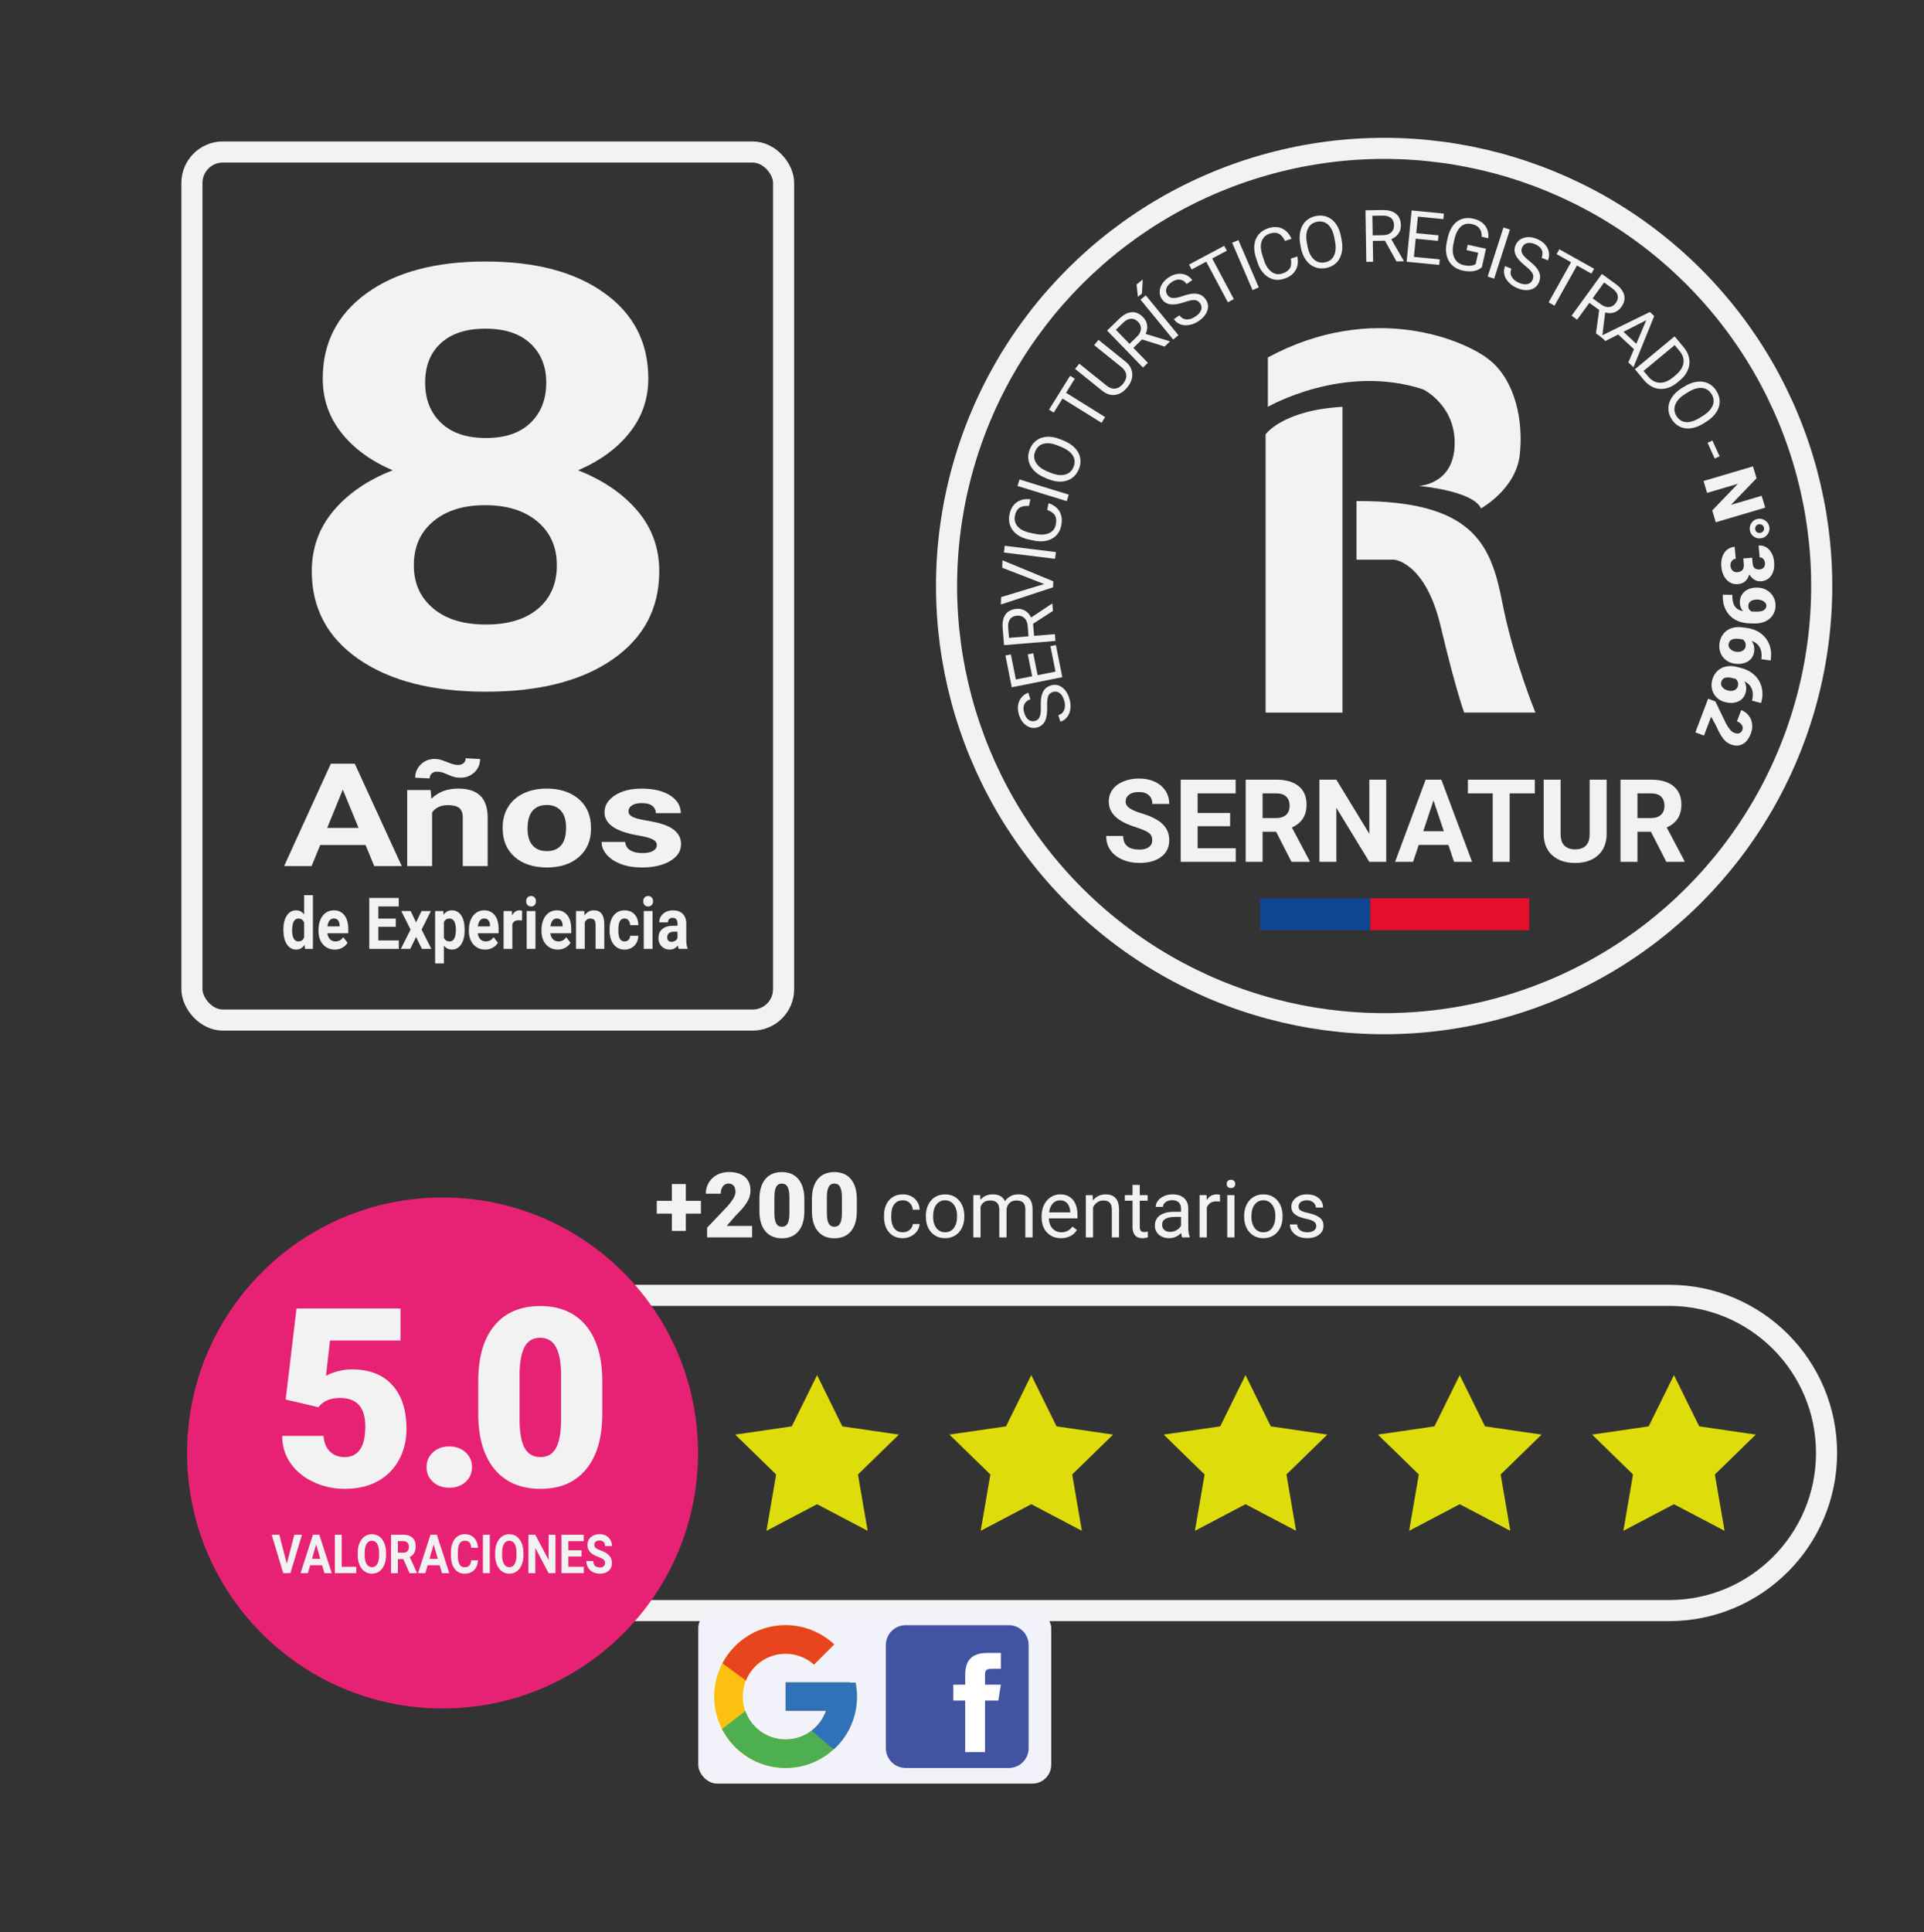 <svg xmlns="http://www.w3.org/2000/svg" id="Capa_1" data-name="Capa 1" viewBox="0 0 3466.66 3480.51"><rect x="0" y="0" width="3466.66" height="3480.51" fill="#333333" stroke="none"/><defs><style>      .cls-1 {        fill: #104592;      }      .cls-2 {        fill: #f2f2f2;      }      .cls-3 {        fill: #e72274;      }      .cls-4 {        fill: #4daf50;      }      .cls-5 {        fill: #fff;      }      .cls-6 {        fill: #f2f3fa;      }      .cls-7 {        fill: #e40f2a;      }      .cls-8 {        fill: #e8451e;      }      .cls-9 {        fill: #2f72b9;      }      .cls-10 {        fill: none;        stroke: #f2f2f2;        stroke-miterlimit: 10;        stroke-width: 38px;      }      .cls-11 {        fill: #dedd0b;      }      .cls-12 {        fill: #fcc010;      }      .cls-13 {        fill: #4153a1;      }    </style></defs><g><g><g><path class="cls-2" d="M2076.14,1513.76c0-5.76-2.03-10.18-6.1-13.26-4.07-3.08-11.39-6.34-21.96-9.76-10.57-3.42-18.94-6.79-25.11-10.11-16.81-9.08-25.21-21.31-25.21-36.7,0-7.99,2.25-15.13,6.76-21.4,4.51-6.27,10.98-11.16,19.41-14.69,8.44-3.52,17.91-5.29,28.41-5.29,10.57,0,19.99,1.92,28.26,5.74,8.27,3.83,14.69,9.23,19.26,16.21,4.57,6.98,6.86,14.91,6.86,23.78h-30.5c0-6.77-2.14-12.05-6.4-15.81-4.27-3.76-10.27-5.64-17.99-5.64-7.46,0-13.25,1.58-17.38,4.73-4.13,3.15-6.2,7.3-6.2,12.45,0,4.81,2.42,8.84,7.27,12.1,4.84,3.25,11.98,6.3,21.4,9.15,17.35,5.22,29.99,11.69,37.92,19.41,7.93,7.73,11.89,17.35,11.89,28.87,0,12.81-4.85,22.86-14.54,30.14-9.69,7.29-22.74,10.93-39.14,10.93-11.39,0-21.75-2.08-31.11-6.25-9.35-4.17-16.48-9.88-21.4-17.13-4.91-7.25-7.37-15.65-7.37-25.21h30.6c0,16.33,9.76,24.5,29.28,24.5,7.25,0,12.91-1.47,16.98-4.42,4.06-2.95,6.1-7.07,6.1-12.35Z"></path><path class="cls-2" d="M2216.42,1488.45h-58.55s0,39.65,0,39.65h68.72s0,24.5,0,24.5h-99.21s0-148,0-148h99.01s0,24.7,0,24.7h-68.51s0,35.27,0,35.27h58.55v23.89Z"></path><path class="cls-2" d="M2299.27,1498.41h-24.3s0,54.18,0,54.18h-30.49s0-148,0-148h54.99c17.48,0,30.97,3.9,40.46,11.69,9.49,7.79,14.23,18.81,14.23,33.04,0,10.1-2.18,18.52-6.56,25.26-4.37,6.74-11,12.11-19.87,16.11l32.02,60.48v1.42s-32.73,0-32.73,0l-27.75-54.18ZM2274.97,1473.71h24.6c7.66,0,13.59-1.95,17.79-5.85,4.2-3.9,6.3-9.27,6.3-16.11,0-6.98-1.98-12.47-5.95-16.47-3.96-4-10.05-6-18.25-6h-24.5s0,44.42,0,44.42Z"></path><path class="cls-2" d="M2497.69,1552.59h-30.5s-59.36-97.38-59.36-97.38v97.38s-30.49,0-30.49,0v-148s30.49,0,30.49,0l59.47,97.58v-97.58s30.39,0,30.39,0v148Z"></path><path class="cls-2" d="M2609.71,1522.1h-53.47s-10.17,30.5-10.17,30.5h-32.42s55.09-148,55.09-148h28.26s55.4,148,55.4,148h-32.43s-10.27-30.5-10.27-30.5ZM2564.47,1497.4h37s-18.6-55.4-18.6-55.4l-18.4,55.4Z"></path><path class="cls-2" d="M2765.43,1429.29h-45.33s0,123.3,0,123.3h-30.5s0-123.3,0-123.3h-44.73v-24.7s120.56,0,120.56,0v24.7Z"></path><path class="cls-2" d="M2894.84,1404.59v97.48c0,16.2-5.07,29.01-15.2,38.43-10.13,9.42-23.97,14.13-41.52,14.13-17.28,0-31-4.57-41.17-13.72-10.17-9.15-15.35-21.72-15.55-37.71v-98.6s30.5,0,30.5,0v97.68c0,9.69,2.32,16.76,6.96,21.19,4.64,4.44,11.06,6.66,19.26,6.66,17.14,0,25.85-9.01,26.13-27.04v-98.5s30.6,0,30.6,0Z"></path><path class="cls-2" d="M2974.63,1498.41h-24.29s0,54.18,0,54.18h-30.5s0-148,0-148h54.99c17.48,0,30.97,3.9,40.46,11.69,9.49,7.79,14.23,18.81,14.23,33.04,0,10.1-2.19,18.52-6.56,25.26-4.37,6.74-11,12.11-19.87,16.11l32.02,60.48v1.42s-32.73,0-32.73,0l-27.75-54.18ZM2950.34,1473.71h24.6c7.66,0,13.59-1.95,17.79-5.85,4.2-3.9,6.3-9.27,6.3-16.11,0-6.98-1.98-12.47-5.95-16.47-3.96-4-10.05-6-18.25-6h-24.5s0,44.42,0,44.42Z"></path></g><g><rect class="cls-1" x="2270.26" y="1618.27" width="198.6" height="57.61"></rect><rect class="cls-7" x="2468.87" y="1618.27" width="286.53" height="57.61"></rect></g><path class="cls-2" d="M2418.87,732.9v550.83s-138.47,0-138.47,0v-501.31s30.32-43.46,138.47-49.52Z"></path><path class="cls-2" d="M2284.45,732.9s136.44-78.83,279.96-31.33c0,0,58.62,28.3,56.6,100.06-2.02,71.76-64.68,73.78-64.68,73.78,0,0,97.03,8.09,112.19,40.43,0,0,62.66-34.36,69.74-96.02,7.07-61.65-8.09-132.4-52.56-169.8-44.47-37.4-212.25-108.14-401.25-6.06v88.94Z"></path><path class="cls-2" d="M2444.14,902.69v105.62s68.04,0,68.04,0c0,0,56.27,4.55,83.56,119.77,27.29,115.22,42.45,155.65,42.45,155.65h128.36s-39.42-95.01-59.63-198.1c-20.21-103.09-50.53-183.95-262.78-182.94Z"></path><circle class="cls-10" cx="2493.95" cy="1055.75" r="788.43" transform="translate(-16.07 2072.71) rotate(-45)"></circle><g><path class="cls-2" d="M1886.73,1273.18c.33,10.92-.86,19.34-3.59,25.24-2.73,5.9-7.17,9.84-13.32,11.81-6.96,2.24-13.62,1.3-19.96-2.81-6.34-4.1-10.94-10.61-13.8-19.52-1.95-6.07-2.51-11.87-1.69-17.38.82-5.51,2.88-10.24,6.17-14.17,3.29-3.94,7.39-6.69,12.29-8.26l3.76,11.72c-5.36,1.72-9.03,4.78-11.01,9.16-1.97,4.39-1.97,9.68.02,15.87,1.85,5.75,4.55,9.83,8.12,12.23,3.57,2.41,7.6,2.88,12.11,1.44,3.61-1.16,6.17-3.67,7.68-7.53,1.51-3.86,2.13-9.79,1.84-17.81-.29-8.01.14-14.49,1.3-19.44,1.16-4.95,3.08-8.96,5.75-12.03,2.68-3.07,6.26-5.33,10.76-6.77,7.17-2.3,13.8-1.35,19.91,2.85,6.1,4.2,10.66,10.98,13.66,20.33,1.95,6.07,2.6,12.12,1.97,18.13-.64,6.01-2.52,11.09-5.66,15.25-3.13,4.15-7.27,7.06-12.41,8.71l-3.76-11.72c5.34-1.72,8.93-5.04,10.76-9.99,1.83-4.94,1.69-10.71-.43-17.31-1.98-6.15-4.74-10.47-8.31-12.94-3.56-2.47-7.51-3.02-11.84-1.63-4.33,1.39-7.2,3.99-8.59,7.78-1.39,3.8-1.96,10.05-1.71,18.77Z"></path><path class="cls-2" d="M1861.67,1176.86l7.88,39.47,32.28-6.44-9.15-45.85,9.82-1.96,11.55,57.86-91.07,18.18-11.43-57.23,9.82-1.96,9.03,45.22,29.34-5.86-7.88-39.47,9.82-1.96Z"></path><path class="cls-2" d="M1861.41,1123.72l1.78,21.74,37.44-3.07,1.01,12.27-92.56,7.59-2.51-30.64c-.86-10.43.86-18.64,5.14-24.65,4.29-6,10.96-9.38,20.03-10.12,5.76-.47,10.91.67,15.45,3.44,4.54,2.76,8.09,6.84,10.67,12.21l37.5-24.96.76-.06,1.07,13.09-35.8,23.16ZM1853.21,1146.28l-1.54-18.75c-.5-6.06-2.46-10.75-5.9-14.08-3.44-3.32-7.79-4.77-13.05-4.34-5.73.47-9.99,2.54-12.76,6.2-2.78,3.66-3.92,8.72-3.44,15.16l1.53,18.69,35.16-2.88Z"></path><path class="cls-2" d="M1881.34,1052.12l-75.58-29.32.49-13.39,91.55,37.82-.4,10.84-94.07,30.96.49-13.32,77.52-23.58Z"></path><path class="cls-2" d="M1902.48,994.57l-1.5,12.16-92.18-11.34,1.5-12.15,92.18,11.34Z"></path><path class="cls-2" d="M1889.33,906.47c9.37,3.17,16.02,8.31,19.97,15.39,3.94,7.08,4.86,15.57,2.75,25.47-2.29,10.73-7.98,18.51-17.05,23.33-9.07,4.82-20.06,5.86-32.95,3.1l-8.73-1.87c-8.44-1.8-15.54-4.9-21.3-9.28-5.76-4.38-9.76-9.71-12.01-15.97-2.25-6.26-2.6-13.03-1.04-20.31,2.06-9.65,6.41-16.81,13.04-21.48,6.63-4.67,14.81-6.47,24.53-5.39l-2.57,12.04c-7.48-.51-13.22.62-17.21,3.4-4,2.78-6.66,7.29-7.99,13.52-1.64,7.65-.09,14.25,4.65,19.81,4.73,5.56,12.32,9.45,22.77,11.68l8.8,1.88c9.87,2.11,18.15,1.73,24.86-1.15,6.71-2.87,10.85-8.01,12.43-15.41,1.42-6.65,1-12.08-1.25-16.28s-7-7.68-14.24-10.44l2.57-12.04Z"></path><path class="cls-2" d="M1925.7,891.13l-3.61,11.7-88.75-27.36,3.61-11.7,88.75,27.36Z"></path><path class="cls-2" d="M1916.69,793.9c8.41,3.47,15.17,7.92,20.27,13.33,5.1,5.42,8.23,11.4,9.4,17.95,1.16,6.55.31,13.29-2.54,20.2-2.79,6.76-6.92,12.07-12.4,15.93-5.48,3.86-11.89,5.96-19.23,6.31-7.34.35-15.08-1.1-23.21-4.37l-6.19-2.55c-8.26-3.41-14.95-7.85-20.1-13.33-5.14-5.48-8.32-11.54-9.51-18.17-1.19-6.64-.4-13.33,2.39-20.09,2.84-6.88,7-12.26,12.49-16.13,5.49-3.88,11.97-5.93,19.45-6.16,7.48-.23,15.4,1.39,23.77,4.84l5.42,2.24ZM1906.5,802.88c-10.18-4.2-18.84-5.38-25.97-3.54-7.13,1.84-12.21,6.44-15.25,13.79-2.95,7.16-2.55,13.91,1.2,20.26,3.75,6.35,10.43,11.58,20.06,15.69l6.31,2.6c9.87,4.07,18.48,5.2,25.83,3.38,7.35-1.82,12.53-6.37,15.53-13.64,3.02-7.31,2.69-14.07-.98-20.28-3.67-6.21-10.46-11.42-20.35-15.64l-6.37-2.63Z"></path><path class="cls-2" d="M1936.61,682.25l-15.77,25.35,70.35,43.77-6.44,10.34-70.35-43.77-15.74,25.29-8.5-5.29,37.94-60.98,8.5,5.29Z"></path><path class="cls-2" d="M1979.22,612.22l49.19,39.59c6.8,5.52,10.65,12.16,11.57,19.91.91,7.75-1.3,15.48-6.63,23.2l-1.94,2.62c-6.37,7.92-13.59,12.51-21.65,13.77-8.06,1.27-15.86-1.08-23.4-7.04l-49.29-39.67,7.6-9.44,49,39.43c5.23,4.21,10.46,6.04,15.68,5.49,5.22-.55,9.97-3.49,14.27-8.82,4.34-5.4,6.23-10.69,5.65-15.88-.58-5.18-3.48-9.88-8.72-14.1l-49.05-39.47,7.72-9.59Z"></path><path class="cls-2" d="M2057.78,611.48l-15.66,15.19,26.16,26.96-8.84,8.57-64.67-66.65,22.07-21.41c7.51-7.28,14.94-11.18,22.3-11.69,7.36-.5,14.21,2.51,20.55,9.04,4.03,4.15,6.41,8.86,7.16,14.11.75,5.26-.14,10.59-2.65,16l43.11,13.1.53.55-9.43,9.15-40.63-12.93ZM2035.15,619.48l13.51-13.1c4.36-4.23,6.74-8.73,7.12-13.5.38-4.76-1.26-9.04-4.94-12.83-4.01-4.13-8.3-6.1-12.9-5.92-4.59.18-9.22,2.51-13.89,6.98l-13.46,13.06,24.56,25.32Z"></path><path class="cls-2" d="M2047.89,512.5l11.05-9.06-1.33,25.34-7.37,6-2.35-22.28ZM2123.31,603.92l-9.47,7.76-58.87-71.83,9.47-7.76,58.87,71.83Z"></path><path class="cls-2" d="M2133.99,544.36c-10.36,3.49-18.75,4.79-25.19,3.89s-11.5-4.01-15.17-9.32c-4.16-6.01-5.2-12.65-3.11-19.91,2.09-7.26,6.98-13.55,14.67-18.87,5.25-3.63,10.62-5.85,16.14-6.66,5.51-.81,10.63-.22,15.35,1.79,4.72,2.01,8.55,5.13,11.47,9.36l-10.12,7c-3.21-4.63-7.19-7.26-11.96-7.88-4.77-.62-9.83.92-15.18,4.62-4.97,3.43-8.08,7.21-9.35,11.32-1.27,4.11-.56,8.11,2.13,12,2.16,3.12,5.3,4.84,9.43,5.17,4.13.33,9.99-.81,17.57-3.41,7.58-2.6,13.91-4.07,18.98-4.4,5.07-.33,9.47.34,13.18,2.01s6.91,4.45,9.6,8.33c4.28,6.19,5.3,12.82,3.05,19.88-2.25,7.06-7.42,13.39-15.49,18.97-5.25,3.63-10.84,6.01-16.78,7.14-5.94,1.14-11.35.8-16.23-.99-4.88-1.79-8.86-4.91-11.93-9.35l10.12-7c3.19,4.62,7.42,7.08,12.68,7.4s10.74-1.49,16.44-5.44c5.32-3.68,8.64-7.58,9.97-11.71,1.33-4.13.71-8.06-1.88-11.8-2.59-3.74-5.9-5.73-9.94-5.96-4.04-.23-10.19,1.04-18.46,3.81Z"></path><path class="cls-2" d="M2210.51,451.67l-26.35,14.03,38.94,73.13-10.75,5.73-38.94-73.14-26.29,14-4.71-8.84,63.39-33.76,4.71,8.84Z"></path><path class="cls-2" d="M2268.08,517.78l-11.25,4.84-36.74-85.29,11.25-4.84,36.74,85.29Z"></path><path class="cls-2" d="M2337.53,461.97c1.98,9.69.91,18.02-3.21,25-4.13,6.98-11,12.05-20.61,15.22-10.42,3.43-20,2.45-28.74-2.95-8.74-5.4-15.18-14.36-19.3-26.88l-2.79-8.48c-2.7-8.2-3.61-15.89-2.73-23.07.88-7.18,3.45-13.33,7.73-18.43,4.27-5.1,9.94-8.82,17.01-11.15,9.37-3.09,17.74-2.95,25.12.42,7.38,3.37,13.05,9.52,17.03,18.47l-11.69,3.85c-3.33-6.71-7.2-11.1-11.62-13.15-4.41-2.05-9.65-2.07-15.71-.08-7.43,2.45-12.35,7.12-14.76,14.01-2.41,6.89-1.94,15.4,1.4,25.55l2.82,8.55c3.16,9.58,7.67,16.54,13.53,20.88,5.86,4.34,12.39,5.33,19.58,2.96,6.46-2.13,10.94-5.23,13.43-9.29,2.49-4.06,3.1-9.92,1.84-17.56l11.69-3.85Z"></path><path class="cls-2" d="M2417.32,432.05c1.68,8.94,1.65,17.03-.1,24.26-1.75,7.23-5.06,13.12-9.91,17.67-4.85,4.55-10.96,7.52-18.32,8.9-7.19,1.35-13.89.79-20.12-1.7-6.22-2.48-11.49-6.71-15.79-12.67-4.3-5.96-7.31-13.24-9.01-21.83l-1.24-6.58c-1.65-8.78-1.59-16.81.2-24.12,1.78-7.3,5.13-13.27,10.03-17.89,4.91-4.62,10.95-7.61,18.14-8.97,7.31-1.38,14.09-.83,20.34,1.65,6.24,2.48,11.5,6.79,15.77,12.93,4.27,6.14,7.25,13.66,8.92,22.56l1.09,5.77ZM2404.24,428.42c-2.04-10.82-5.78-18.72-11.21-23.69-5.44-4.97-12.06-6.72-19.88-5.25-7.61,1.43-13.05,5.46-16.32,12.06-3.28,6.61-4.01,15.07-2.2,25.37l1.26,6.71c1.98,10.49,5.73,18.32,11.27,23.48,5.54,5.17,12.17,7.02,19.9,5.57,7.77-1.46,13.26-5.43,16.45-11.89,3.2-6.46,3.86-15,1.99-25.59l-1.28-6.77Z"></path><path class="cls-2" d="M2495.31,433.63l-21.81.35.61,37.57-12.31.2-1.5-92.86,30.74-.5c10.46-.17,18.55,2.08,24.26,6.75,5.71,4.67,8.64,11.56,8.79,20.65.09,5.78-1.39,10.85-4.44,15.19-3.06,4.35-7.35,7.63-12.88,9.84l22.45,39.06v.77s-13.12.21-13.12.21l-20.76-37.24ZM2473.34,423.97l18.81-.31c6.08-.1,10.89-1.75,14.43-4.96,3.54-3.21,5.27-7.46,5.18-12.74-.09-5.75-1.87-10.13-5.35-13.14-3.47-3.01-8.44-4.49-14.9-4.42l-18.75.3.57,35.27Z"></path><path class="cls-2" d="M2590.87,433.91l-40.06-3.92-3.2,32.76,46.53,4.55-.97,9.97-58.72-5.74,9.04-92.43,58.09,5.68-.97,9.97-45.9-4.49-2.91,29.77,40.06,3.92-.97,9.97Z"></path><path class="cls-2" d="M2670.02,481.4c-4.05,3.71-9.07,6.05-15.06,7-5.98.95-12.63.61-19.93-1.02-7.39-1.65-13.56-4.84-18.51-9.59-4.95-4.74-8.28-10.66-9.99-17.75-1.71-7.09-1.66-14.86.14-23.3l1.77-7.91c3.05-13.65,8.6-23.53,16.65-29.62,8.05-6.09,17.84-7.85,29.38-5.27,9.46,2.11,16.54,6.23,21.23,12.35,4.69,6.12,6.69,13.77,5.99,22.94l-11.95-2.67c.45-12.54-5.35-20.15-17.38-22.84-8.01-1.79-14.71-.33-20.09,4.38-5.39,4.71-9.29,12.39-11.72,23.06l-1.66,7.42c-2.27,10.18-1.75,18.78,1.55,25.82,3.31,7.04,8.93,11.44,16.85,13.21,4.48,1,8.52,1.38,12.1,1.14s6.74-1.3,9.46-3.17l4.53-20.31-20.98-4.68,2.18-9.77,32.87,7.34-7.42,33.24Z"></path><path class="cls-2" d="M2692.17,501.98l-11.66-3.75,28.44-88.41,11.66,3.75-28.44,88.41Z"></path><path class="cls-2" d="M2747.98,478.69c-8.54-6.82-14.18-13.17-16.91-19.07-2.73-5.9-2.86-11.83-.37-17.8,2.8-6.75,7.82-11.22,15.06-13.39,7.23-2.18,15.17-1.47,23.81,2.12,5.89,2.45,10.67,5.77,14.34,9.96,3.67,4.19,5.94,8.82,6.81,13.88.87,5.06.32,9.96-1.66,14.71l-11.37-4.72c2.16-5.2,2.21-9.98.15-14.32-2.06-4.34-6.1-7.77-12.11-10.26-5.58-2.32-10.44-2.89-14.58-1.73s-7.12,3.93-8.94,8.29c-1.45,3.5-1.2,7.08.76,10.73,1.96,3.65,6.09,7.96,12.38,12.93,6.29,4.97,10.95,9.49,13.97,13.58,3.02,4.09,4.84,8.14,5.44,12.17.61,4.03,0,8.22-1.81,12.58-2.88,6.95-7.91,11.39-15.07,13.32-7.16,1.93-15.27,1.01-24.34-2.75-5.89-2.45-10.92-5.86-15.09-10.24-4.17-4.38-6.82-9.11-7.96-14.18-1.14-5.08-.67-10.11,1.4-15.1l11.37,4.72c-2.15,5.18-1.94,10.07.64,14.67,2.58,4.59,7.07,8.22,13.47,10.88,5.97,2.48,11.05,3.16,15.24,2.05,4.19-1.11,7.16-3.77,8.91-7.97,1.75-4.2,1.62-8.06-.37-11.58-1.99-3.52-6.39-8.01-13.2-13.46Z"></path><path class="cls-2" d="M2867.41,492.92l-26.05-14.57-40.45,72.32-10.63-5.95,40.44-72.32-26-14.54,4.89-8.74,62.69,35.06-4.89,8.74Z"></path><path class="cls-2" d="M2881.37,558.35l-17.65-12.81-22.07,30.41-9.97-7.23,54.55-75.16,24.88,18.06c8.47,6.14,13.58,12.8,15.34,19.96s-.03,14.43-5.38,21.79c-3.4,4.68-7.62,7.84-12.67,9.48-5.05,1.64-10.46,1.68-16.21.13l-5.5,44.72-.45.62-10.63-7.72,5.76-42.24ZM2869.6,537.43l15.23,11.05c4.92,3.57,9.76,5.14,14.52,4.7,4.76-.44,8.69-2.8,11.79-7.08,3.38-4.65,4.58-9.23,3.62-13.72-.97-4.49-4.06-8.66-9.26-12.49l-15.18-11.02-20.72,28.55Z"></path><path class="cls-2" d="M2944.08,629.14l-28.44-26.55-22.97,11.8-9.23-8.62,89.3-43.68,7.83,7.31-37.41,92.13-9.19-8.58,10.11-23.81ZM2925.18,597.79l23.08,21.55,18.08-42.54-41.16,21Z"></path><path class="cls-2" d="M2945.84,665.18l71.49-59.29,16.74,20.18c5.16,6.22,8.34,12.86,9.56,19.92,1.21,7.06.36,13.99-2.55,20.8-2.92,6.81-7.65,12.96-14.2,18.45l-4.57,3.79c-6.74,5.59-13.73,9.19-20.96,10.8-7.23,1.6-14.21,1.12-20.93-1.45-6.72-2.58-12.77-7.04-18.16-13.41l-16.41-19.79ZM3017.43,621.72l-56.07,46.5,8.23,9.92c6.02,7.27,12.97,11.05,20.85,11.34,7.87.29,15.99-3.03,24.34-9.95l4.18-3.46c8.12-6.74,12.86-13.88,14.2-21.43,1.34-7.55-.86-14.85-6.6-21.91l-9.12-11Z"></path><path class="cls-2" d="M3069.56,762.73c-7.7,4.84-15.24,7.77-22.61,8.79-7.37,1.02-14.06.1-20.08-2.75-6.01-2.85-11.01-7.45-14.99-13.78-3.89-6.19-5.82-12.64-5.79-19.34.03-6.7,2.04-13.14,6.01-19.33,3.97-6.19,9.64-11.65,17.01-16.38l5.67-3.56c7.56-4.75,15.06-7.63,22.51-8.65,7.45-1.01,14.22-.09,20.32,2.79,6.1,2.87,11.1,7.4,14.99,13.6,3.96,6.3,5.93,12.81,5.91,19.53-.02,6.72-2.11,13.19-6.26,19.41-4.15,6.22-10.06,11.75-17.73,16.57l-4.97,3.12ZM3068.16,749.22c9.32-5.86,15.31-12.23,17.94-19.11,2.63-6.88,1.84-13.68-2.4-20.42-4.12-6.55-9.85-10.14-17.2-10.77-7.35-.63-15.49,1.79-24.42,7.24l-5.78,3.63c-9.04,5.68-14.95,12.04-17.72,19.09-2.78,7.05-2.08,13.9,2.11,20.56,4.21,6.7,9.91,10.35,17.09,10.96,7.18.61,15.37-1.9,24.55-7.52l5.83-3.66Z"></path><path class="cls-2" d="M3089.55,826l-12.85-28.35,8.77-3.97,12.85,28.35-8.77,3.98Z"></path><path class="cls-2" d="M3091.46,940.88l-6.31-21.35,46.09-47.94-55.42,16.38-6.34-21.47,89.06-26.32,6.34,21.47-46.11,47.88,55.42-16.38,6.33,21.41-89.06,26.32Z"></path><path class="cls-2" d="M3167.1,934.78c4.89-.89,9.37.09,13.44,2.96,4.07,2.87,6.54,6.69,7.41,11.45.85,4.69-.12,9.05-2.93,13.08-2.81,4.04-6.66,6.5-11.56,7.39-4.85.89-9.27-.05-13.25-2.8-3.98-2.75-6.41-6.51-7.28-11.28-.88-4.85.04-9.31,2.78-13.38,2.74-4.06,6.53-6.54,11.39-7.43ZM3162.54,953.83c.41,2.22,1.49,3.9,3.26,5.05,1.77,1.15,3.73,1.52,5.91,1.13,2.17-.4,3.93-1.45,5.26-3.16s1.79-3.68,1.39-5.89c-.4-2.22-1.53-3.95-3.38-5.19s-3.88-1.66-6.09-1.25c-2.22.4-3.93,1.53-5.13,3.36-1.2,1.84-1.6,3.83-1.21,5.96Z"></path><path class="cls-2" d="M3156.99,1004.74l.88,10.1c.7,8.01,4.96,11.67,12.8,10.98,3.05-.27,5.46-1.44,7.22-3.51,1.76-2.07,2.49-4.85,2.19-8.32-.25-2.84-1.29-5.23-3.12-7.19-1.84-1.95-3.98-2.82-6.44-2.61l-1.87-21.41c4.87-.42,9.33.55,13.38,2.93,4.05,2.38,7.35,5.88,9.91,10.5,2.56,4.62,4.09,9.81,4.59,15.58.9,10.29-.75,18.59-4.94,24.89-4.19,6.3-10.39,9.81-18.61,10.52-3.98.35-7.85-.54-11.6-2.67-3.75-2.13-6.93-5.43-9.54-9.89-1.35,5.07-3.71,9.16-7.09,12.27-3.38,3.11-7.74,4.9-13.08,5.37-8.26.72-15.15-1.88-20.65-7.8-5.51-5.92-8.72-14.05-9.62-24.39-.53-6.06.14-11.78,1.99-17.17,1.86-5.39,4.71-9.6,8.57-12.63,3.85-3.02,8.39-4.77,13.6-5.22l1.88,21.54c-2.84.25-5.2,1.61-7.07,4.08s-2.67,5.38-2.38,8.72c.33,3.77,1.64,6.69,3.93,8.75,2.29,2.06,5.07,2.95,8.33,2.67,4.66-.41,7.86-1.86,9.61-4.36,1.75-2.5,2.44-5.8,2.08-9.91l-.91-10.42,15.95-1.39Z"></path><path class="cls-2" d="M3140.64,1100.92c-4.06-4.73-6.01-9.97-5.88-15.71.2-8.42,3.21-15.02,9.02-19.82,5.81-4.8,13.48-7.08,23.01-6.85,5.95.14,11.44,1.66,16.48,4.54,5.04,2.88,8.98,6.86,11.84,11.93,2.86,5.07,4.21,10.62,4.07,16.66-.14,6.12-1.82,11.62-5.02,16.5-3.2,4.88-7.65,8.63-13.35,11.26-5.7,2.63-12.23,3.9-19.58,3.81l-8.23-.2c-10.25-.24-19.08-2.46-26.51-6.66-7.43-4.2-13.07-10.07-16.94-17.6-3.86-7.54-5.67-16.26-5.44-26.16l.03-1.34,17.22.41-.03,4.08c.37,14.81,6.8,23.19,19.31,25.15ZM3150.12,1091.39c-.11,4.68,1.83,8.08,5.82,10.22l8.93.21c5.95.14,10.38-.75,13.27-2.68,2.89-1.93,4.38-4.6,4.46-8,.07-3.02-1.48-5.59-4.67-7.71-3.18-2.12-7.07-3.23-11.66-3.34-4.84-.12-8.73.83-11.65,2.85-2.92,2.01-4.42,4.83-4.51,8.44Z"></path><path class="cls-2" d="M3190.28,1189.82l-16.75-2.28.13-.95c1.08-7.96.07-14.76-3.04-20.4-3.12-5.64-7.98-9.51-14.61-11.61,4.06,5.45,5.6,11.84,4.6,19.17-1.08,7.96-4.86,13.91-11.31,17.84-6.46,3.93-14.4,5.25-23.84,3.96-5.86-.8-11.04-2.91-15.55-6.34-4.51-3.43-7.81-7.8-9.9-13.13-2.08-5.33-2.72-11-1.9-17.03.89-6.53,3.17-12.16,6.84-16.9,3.67-4.74,8.46-8.16,14.37-10.27,5.91-2.11,12.47-2.72,19.69-1.82l8.53,1.16c9.48,1.29,17.72,4.49,24.73,9.58,7.01,5.1,12.15,11.71,15.42,19.84,3.27,8.13,4.28,16.78,3.03,25.97l-.44,3.22ZM3145.3,1164.12c.39-2.82.05-5.27-.99-7.35-1.05-2.07-2.46-3.71-4.23-4.89l-6.38-.87c-11.63-1.58-17.99,1.65-19.09,9.7-.44,3.24.64,6.15,3.25,8.72,2.61,2.57,6.11,4.15,10.49,4.74,4.51.61,8.34,0,11.48-1.81,3.15-1.83,4.97-4.57,5.47-8.24Z"></path><path class="cls-2" d="M3173.11,1266.48l-16.38-4.16.23-.93c1.98-7.79,1.73-14.66-.72-20.62-2.46-5.95-6.86-10.35-13.21-13.19,3.42,5.87,4.23,12.39,2.41,19.56-1.97,7.79-6.39,13.27-13.25,16.45-6.86,3.17-14.91,3.59-24.14,1.25-5.73-1.45-10.64-4.14-14.74-8.05-4.1-3.91-6.88-8.63-8.35-14.16-1.47-5.53-1.46-11.24.03-17.13,1.62-6.39,4.52-11.73,8.7-16.02,4.18-4.29,9.32-7.15,15.44-8.59,6.11-1.43,12.7-1.3,19.77.41l8.35,2.12c9.27,2.35,17.11,6.46,23.5,12.31,6.39,5.85,10.75,13,13.08,21.45,2.33,8.44,2.36,17.16.08,26.14l-.8,3.15ZM3131.32,1235.87c.7-2.76.65-5.23-.16-7.41-.81-2.18-2.02-3.96-3.65-5.33l-6.25-1.58c-11.38-2.89-18.06-.39-20.06,7.48-.81,3.17-.06,6.18,2.25,9.03,2.31,2.84,5.6,4.81,9.89,5.9,4.41,1.12,8.28.95,11.61-.51,3.33-1.46,5.45-3.98,6.36-7.57Z"></path><path class="cls-2" d="M3054.73,1319.37l22.93-60.61,13.13,4.96,18.79,39.03c5.23,9.84,10.16,15.64,14.77,17.38,3.74,1.41,6.89,1.67,9.45.78,2.57-.89,4.44-2.89,5.61-5.99,1.16-3.06.79-6.04-1.09-8.94-1.88-2.89-4.78-5.08-8.67-6.55l7.63-20.17c5.33,2.02,9.75,5.21,13.25,9.58,3.51,4.37,5.64,9.41,6.39,15.1.75,5.7.03,11.47-2.19,17.31-3.55,9.39-8.45,15.79-14.71,19.23-6.25,3.43-13.44,3.61-21.55.54-3.42-1.29-6.51-3.19-9.27-5.69-2.76-2.5-5.41-5.77-7.96-9.8-2.54-4.03-5.67-10.16-9.38-18.38l-8.7-16.11-12.93,34.19-15.51-5.87Z"></path></g></g><g><path class="cls-2" d="M1168.11,681.98c0,36.62-11.25,69.09-33.72,97.41-22.48,28.33-53.45,50.95-92.89,67.88,44.95,17.62,80.58,41.88,106.89,72.78,26.3,30.91,39.45,67.25,39.45,109.03,0,67-28,119.92-83.98,158.77-56,38.84-132.14,58.27-228.42,58.27s-172.64-19.5-229.05-58.53c-56.41-39.02-84.61-91.84-84.61-158.5,0-41.78,13.14-78.2,39.44-109.28s61.72-55.25,106.27-72.53c-39.45-16.92-70.31-39.55-92.58-67.88-22.27-28.31-33.39-60.78-33.39-97.41,0-64.25,26.3-115.45,78.89-153.62,52.59-38.16,124.06-57.25,214.41-57.25s161.27,18.92,214.08,56.73c52.81,37.83,79.22,89.2,79.22,154.14ZM1003.33,1018.12c0-32.72-11.67-58.91-35-78.55s-54.72-29.47-94.16-29.47-70.2,9.73-93.53,29.2-34.98,45.75-34.98,78.81,11.45,57.89,34.36,77.53,54.72,29.45,95.44,29.45,71.14-9.47,93.83-28.42c22.69-18.94,34.05-45.12,34.05-78.56ZM984.25,689.31c0-29.3-9.55-52.83-28.64-70.58s-46.02-26.62-80.8-26.62-61.08,8.62-80.17,25.86-28.62,41.02-28.62,71.34,9.53,54.12,28.62,72.39c19.09,18.28,46.03,27.41,80.81,27.41s61.61-9.12,80.48-27.41c18.88-18.27,28.31-42.39,28.31-72.39Z"></path><g><path class="cls-2" d="M658.65,1522.26h-81.67l-15.53,37.99h-49.53l84.16-184.39h43.16l84.62,184.39h-49.53l-15.68-37.99ZM589.56,1491.49h56.52l-28.41-69.02-28.1,69.02Z"></path><path class="cls-2" d="M775.88,1423.23l1.4,15.83c12.01-12.24,28.1-18.36,48.29-18.36,17.8,0,31.05,4.26,39.75,12.79,8.69,8.53,13.14,21.28,13.35,38.25v88.52h-44.87v-87.63c0-7.77-2.07-13.4-6.21-16.91-4.14-3.5-11.02-5.26-20.65-5.26-12.63,0-22.1,4.39-28.41,13.17v96.63h-44.87v-137.02h42.23ZM865,1367.38c0,9.54-3.42,17.54-10.25,24-6.83,6.46-15.17,9.69-25,9.69-3.94,0-7.43-.36-10.48-1.08-3.05-.72-7.27-2.26-12.65-4.62-5.38-2.36-9.27-3.82-11.65-4.37-2.38-.55-4.97-.82-7.76-.82-3.62,0-6.7,1.06-9.24,3.17-2.54,2.11-3.8,5.11-3.8,8.99l-26.08-1.27c0-9.37,3.39-17.35,10.17-23.93,6.78-6.59,15.09-9.88,24.92-9.88,3.11,0,6.03.32,8.77.95,2.74.63,7.22,2.17,13.43,4.62,6.21,2.45,10.5,3.93,12.89,4.43,2.38.51,4.86.76,7.45.76,3.62,0,6.75-1.03,9.39-3.1,2.64-2.07,3.96-5.04,3.96-8.93l25.93,1.39Z"></path><path class="cls-2" d="M905.68,1490.47c0-13.59,3.21-25.71,9.63-36.35,6.42-10.64,15.66-18.87,27.72-24.7,12.06-5.83,26.06-8.74,42-8.74,22.67,0,41.17,5.66,55.51,16.97,14.34,11.31,22.33,26.68,23.99,46.1l.31,9.37c0,21.02-7.2,37.89-21.58,50.59-14.39,12.71-33.69,19.06-57.92,19.06s-43.55-6.33-57.99-19-21.66-29.89-21.66-51.67v-1.65ZM950.56,1493.07c0,13.02,3,22.98,9.01,29.87,6,6.89,14.6,10.34,25.77,10.34s19.35-3.4,25.46-10.21c6.11-6.81,9.16-17.69,9.16-32.66,0-12.77-3.05-22.66-9.16-29.68-6.11-7.02-14.7-10.53-25.77-10.53s-19.46,3.49-25.46,10.46c-6,6.98-9.01,17.78-9.01,32.41Z"></path><path class="cls-2" d="M1183.46,1522.39c0-4.47-2.72-8-8.15-10.57-5.43-2.57-14.16-4.88-26.16-6.9-39.96-6.84-59.93-20.68-59.93-41.54,0-12.16,6.18-22.31,18.55-30.46,12.37-8.15,28.54-12.22,48.52-12.22,21.32,0,38.38,4.1,51.16,12.28,12.78,8.19,19.18,18.83,19.18,31.91h-44.87c0-5.23-2.07-9.56-6.21-12.98-4.14-3.42-10.61-5.13-19.41-5.13-7.56,0-13.41,1.39-17.54,4.18-4.14,2.79-6.21,6.33-6.21,10.64,0,4.05,2.35,7.33,7.06,9.81,4.71,2.49,12.65,4.64,23.83,6.46,11.18,1.82,20.6,3.86,28.26,6.14,23.7,7.09,35.56,19.38,35.56,36.85,0,12.5-6.57,22.6-19.72,30.33-13.15,7.72-30.12,11.59-50.93,11.59-14.08,0-26.58-2.05-37.5-6.14-10.92-4.09-19.49-9.71-25.7-16.84-6.21-7.13-9.32-14.84-9.32-23.11h42.54c.41,6.5,3.36,11.48,8.85,14.94,5.49,3.46,12.83,5.19,22.05,5.19,8.59,0,15.09-1.33,19.49-3.99,4.4-2.66,6.6-6.14,6.6-10.45Z"></path></g><g><path class="cls-2" d="M510.58,1674.83c0-10.63,2.06-19.09,6.19-25.39,4.13-6.3,9.78-9.45,16.95-9.45,5.75,0,10.5,2.48,14.25,7.44v-34.78h15.83v96.79h-14.25l-.76-7.25c-3.93,5.67-8.99,8.51-15.17,8.51-6.95,0-12.53-3.16-16.73-9.48s-6.3-15.11-6.3-26.37ZM526.35,1676.19c0,6.4.96,11.3,2.89,14.7,1.93,3.41,4.73,5.11,8.41,5.11,4.88,0,8.31-2.38,10.32-7.13v-26.95c-1.96-4.75-5.37-7.13-10.21-7.13-7.6,0-11.41,7.13-11.41,21.39Z"></path><path class="cls-2" d="M603.2,1710.68c-8.66,0-15.71-3.07-21.15-9.2-5.44-6.13-8.16-14.3-8.16-24.51v-1.76c0-6.85,1.15-12.97,3.44-18.37,2.29-5.4,5.54-9.56,9.74-12.48,4.2-2.92,9-4.38,14.38-4.38,8.08,0,14.44,2.94,19.08,8.82,4.64,5.88,6.96,14.22,6.96,25.02v7.44h-37.61c.51,4.45,2.05,8.02,4.61,10.71,2.56,2.69,5.81,4.03,9.74,4.03,6.08,0,10.82-2.54,14.25-7.62l7.75,10.02c-2.37,3.87-5.57,6.88-9.61,9.04s-8.51,3.25-13.43,3.25ZM601.4,1654.67c-3.13,0-5.67,1.22-7.61,3.67-1.95,2.45-3.19,5.95-3.74,10.51h21.94v-1.46c-.07-4.05-1.02-7.18-2.84-9.4-1.82-2.21-4.4-3.32-7.75-3.32Z"></path><path class="cls-2" d="M713.12,1669.66h-31.44v24.58h36.9v15.19h-53.27v-91.75h53.16v15.31h-36.79v21.87h31.44v14.81Z"></path><path class="cls-2" d="M749.63,1661.6l9.93-20.35h16.87l-16.81,33.4,17.52,34.78h-16.92l-10.53-21.42-10.48,21.42h-16.97l17.52-34.78-16.76-33.4h16.92l9.71,20.35Z"></path><path class="cls-2" d="M837.18,1675.97c0,10.5-2.07,18.91-6.19,25.24-4.13,6.32-9.71,9.48-16.73,9.48-5.97,0-10.79-2.39-14.46-7.18v32.14h-15.77v-94.39h14.63l.55,6.68c3.82-5.29,8.81-7.94,14.95-7.94,7.28,0,12.94,3.11,16.97,9.33,4.04,6.22,6.06,14.79,6.06,25.71v.95ZM821.41,1674.64c0-6.34-.97-11.24-2.92-14.68-1.95-3.44-4.78-5.17-8.49-5.17-4.95,0-8.35,2.18-10.21,6.55v27.91c1.93,4.5,5.37,6.74,10.32,6.74,7.53,0,11.3-7.12,11.3-21.36Z"></path><path class="cls-2" d="M874.13,1710.68c-8.66,0-15.71-3.07-21.15-9.2-5.44-6.13-8.16-14.3-8.16-24.51v-1.76c0-6.85,1.15-12.97,3.44-18.37,2.29-5.4,5.54-9.56,9.74-12.48,4.2-2.92,9-4.38,14.38-4.38,8.08,0,14.44,2.94,19.08,8.82,4.64,5.88,6.96,14.22,6.96,25.02v7.44h-37.61c.51,4.45,2.05,8.02,4.61,10.71,2.56,2.69,5.81,4.03,9.74,4.03,6.08,0,10.82-2.54,14.25-7.62l7.75,10.02c-2.37,3.87-5.57,6.88-9.61,9.04s-8.51,3.25-13.43,3.25ZM872.33,1654.67c-3.13,0-5.67,1.22-7.61,3.67-1.95,2.45-3.19,5.95-3.74,10.51h21.94v-1.46c-.07-4.05-1.02-7.18-2.84-9.4-1.82-2.21-4.4-3.32-7.75-3.32Z"></path><path class="cls-2" d="M940.55,1658.32c-2.15-.34-4.04-.5-5.68-.5-5.97,0-9.88,2.33-11.73,6.99v44.61h-15.77v-68.18h14.9l.44,8.13c3.17-6.26,7.55-9.39,13.15-9.39,1.75,0,3.38.27,4.91.82l-.22,17.52Z"></path><path class="cls-2" d="M948.03,1623.6c0-2.73.79-4.98,2.37-6.74,1.58-1.76,3.74-2.65,6.47-2.65s4.84.88,6.44,2.65c1.6,1.76,2.4,4.01,2.4,6.74s-.81,5.04-2.43,6.81c-1.62,1.76-3.76,2.65-6.41,2.65s-4.79-.88-6.41-2.65c-1.62-1.76-2.43-4.03-2.43-6.81ZM964.79,1709.42h-15.83v-68.18h15.83v68.18Z"></path><path class="cls-2" d="M1004.96,1710.68c-8.66,0-15.71-3.07-21.15-9.2-5.44-6.13-8.16-14.3-8.16-24.51v-1.76c0-6.85,1.15-12.97,3.44-18.37,2.29-5.4,5.54-9.56,9.74-12.48,4.2-2.92,9-4.38,14.38-4.38,8.08,0,14.44,2.94,19.08,8.82,4.64,5.88,6.96,14.22,6.96,25.02v7.44h-37.61c.51,4.45,2.05,8.02,4.61,10.71,2.56,2.69,5.81,4.03,9.74,4.03,6.08,0,10.82-2.54,14.25-7.62l7.75,10.02c-2.37,3.87-5.57,6.88-9.61,9.04s-8.51,3.25-13.43,3.25ZM1003.16,1654.67c-3.13,0-5.67,1.22-7.61,3.67-1.95,2.45-3.19,5.95-3.74,10.51h21.94v-1.46c-.07-4.05-1.02-7.18-2.84-9.4-1.82-2.21-4.4-3.32-7.75-3.32Z"></path><path class="cls-2" d="M1052.71,1641.25l.49,7.88c4.22-6.09,9.88-9.14,16.97-9.14,6.26,0,10.92,2.12,13.97,6.36,3.06,4.24,4.62,10.59,4.69,19.03v44.04h-15.77v-43.6c0-3.86-.73-6.67-2.18-8.41-1.46-1.74-3.88-2.61-7.26-2.61-4.44,0-7.77,2.18-9.99,6.55v48.08h-15.77v-68.18h14.85Z"></path><path class="cls-2" d="M1125.36,1696c2.91,0,5.28-.92,7.1-2.77,1.82-1.85,2.76-4.31,2.84-7.37h14.79c-.04,4.62-1.13,8.85-3.27,12.7-2.15,3.84-5.09,6.83-8.81,8.95-3.73,2.12-7.85,3.18-12.36,3.18-8.44,0-15.1-3.1-19.98-9.29-4.88-6.2-7.31-14.75-7.31-25.68v-1.2c0-10.5,2.42-18.88,7.26-25.14,4.84-6.26,11.48-9.39,19.92-9.39,7.39,0,13.31,2.43,17.77,7.28,4.46,4.85,6.72,11.31,6.8,19.38h-14.79c-.07-3.55-1.02-6.43-2.84-8.65-1.82-2.22-4.22-3.33-7.2-3.33-3.68,0-6.45,1.55-8.32,4.64-1.87,3.09-2.81,8.11-2.81,15.05v1.89c0,7.03.93,12.08,2.78,15.15,1.86,3.07,4.68,4.61,8.46,4.61Z"></path><path class="cls-2" d="M1158.98,1623.6c0-2.73.79-4.98,2.37-6.74,1.58-1.76,3.74-2.65,6.47-2.65s4.84.88,6.44,2.65c1.6,1.76,2.4,4.01,2.4,6.74s-.81,5.04-2.43,6.81c-1.62,1.76-3.76,2.65-6.41,2.65s-4.79-.88-6.41-2.65c-1.62-1.76-2.43-4.03-2.43-6.81ZM1175.74,1709.42h-15.83v-68.18h15.83v68.18Z"></path><path class="cls-2" d="M1222.95,1709.42c-.73-1.64-1.26-3.68-1.58-6.11-3.82,4.92-8.79,7.37-14.9,7.37-5.79,0-10.58-1.93-14.38-5.8-3.8-3.86-5.7-8.74-5.7-14.62,0-7.22,2.32-12.77,6.96-16.64,4.64-3.86,11.34-5.82,20.11-5.86h7.26v-3.91c0-3.15-.7-5.67-2.1-7.56-1.4-1.89-3.61-2.83-6.63-2.83-2.66,0-4.74.74-6.25,2.21-1.51,1.47-2.27,3.49-2.27,6.05h-15.77c0-3.95,1.05-7.6,3.17-10.96,2.11-3.36,5.09-6,8.95-7.91,3.86-1.91,8.19-2.87,12.99-2.87,7.28,0,13.05,2.11,17.33,6.33,4.27,4.22,6.41,10.16,6.41,17.8v29.55c.04,6.47.82,11.36,2.35,14.68v1.07h-15.94ZM1209.9,1696.76c2.33,0,4.48-.6,6.44-1.8s3.42-2.8,4.37-4.82v-11.72h-5.89c-7.9,0-12.1,3.15-12.61,9.45l-.05,1.07c0,2.27.69,4.14,2.07,5.61,1.38,1.47,3.27,2.21,5.68,2.21Z"></path></g><rect class="cls-10" x="345.82" y="273.86" width="1066.07" height="1563.79" rx="55.67" ry="55.67"></rect></g></g><g><polygon class="cls-11" points="3016.12 2477.32 3061.69 2569.64 3163.58 2584.45 3089.87 2656.3 3107.29 2757.78 3016.12 2709.86 2925.01 2757.78 2942.41 2656.3 2868.66 2584.45 2970.57 2569.64 3016.12 2477.32"></polygon><g><path class="cls-10" d="M3291.08,2617.53c0,156.85-127.15,283.98-283.97,283.98h-1932.54c-156.84,0-283.96-127.13-283.96-283.98h0c0-156.84,127.11-283.95,283.96-283.95h1932.54c156.82,0,283.97,127.11,283.97,283.95h0Z"></path><path class="cls-3" d="M1257.71,2617.53c0,254.25-206.07,460.32-460.28,460.32s-460.32-206.07-460.32-460.32,206.08-460.27,460.32-460.27,460.28,206.07,460.28,460.27Z"></path><g><path class="cls-2" d="M516.76,2816.9l13.58-52.03h13.75l-20.87,69.19h-12.88l-20.79-69.19h13.71l13.5,52.03Z"></path><path class="cls-2" d="M580.47,2819.8h-21.65l-4.12,14.26h-13.13l22.31-69.19h11.44l22.43,69.19h-13.13l-4.16-14.26ZM562.16,2808.25h14.98l-7.53-25.9-7.45,25.9Z"></path><path class="cls-2" d="M615.71,2822.6h26.22v11.45h-38.57v-69.19h12.35v57.74Z"></path><path class="cls-2" d="M695.6,2801.02c0,6.81-1.04,12.78-3.13,17.92-2.09,5.13-5.07,9.09-8.95,11.88-3.88,2.79-8.34,4.18-13.36,4.18s-9.4-1.38-13.29-4.13-6.91-6.69-9.06-11.81c-2.14-5.12-3.22-11-3.25-17.65v-3.42c0-6.81,1.06-12.81,3.19-17.99,2.13-5.18,5.13-9.15,9.01-11.93,3.88-2.77,8.32-4.16,13.32-4.16s9.43,1.39,13.32,4.16c3.88,2.77,6.89,6.75,9.01,11.93,2.13,5.18,3.19,11.16,3.19,17.94v3.09ZM683.09,2797.89c0-7.25-1.13-12.77-3.38-16.54-2.25-3.77-5.46-5.65-9.63-5.65s-7.34,1.86-9.59,5.58c-2.25,3.72-3.39,9.18-3.42,16.37v3.37c0,7.07,1.12,12.55,3.38,16.44,2.25,3.9,5.49,5.85,9.71,5.85s7.33-1.88,9.55-5.63c2.22-3.75,3.35-9.23,3.38-16.42v-3.37Z"></path><path class="cls-2" d="M726.76,2808.72h-9.84v25.33h-12.35v-69.19h22.27c7.08,0,12.54,1.82,16.38,5.46s5.76,8.79,5.76,15.44c0,4.72-.88,8.66-2.66,11.81-1.77,3.15-4.45,5.66-8.05,7.53l12.96,28.27v.67h-13.25l-11.24-25.33ZM716.92,2797.18h9.96c3.1,0,5.5-.91,7.2-2.73,1.7-1.82,2.55-4.33,2.55-7.53s-.8-5.83-2.41-7.7-4.07-2.8-7.39-2.8h-9.92v20.77Z"></path><path class="cls-2" d="M792.2,2819.8h-21.65l-4.12,14.26h-13.13l22.31-69.19h11.44l22.43,69.19h-13.13l-4.16-14.26ZM773.89,2808.25h14.98l-7.53-25.9-7.45,25.9Z"></path><path class="cls-2" d="M861.27,2811c-.47,7.45-2.85,13.31-7.14,17.58-4.3,4.28-9.95,6.42-16.98,6.42-7.68,0-13.73-2.99-18.13-8.96-4.4-5.97-6.61-14.17-6.61-24.59v-4.23c0-6.65,1.01-12.51,3.05-17.58,2.03-5.07,4.93-8.96,8.71-11.67,3.77-2.71,8.16-4.06,13.15-4.06,6.91,0,12.49,2.14,16.71,6.42,4.23,4.28,6.67,10.28,7.33,18.01h-12.35c-.3-4.47-1.38-7.71-3.23-9.72-1.85-2.01-4.67-3.02-8.46-3.02-4.12,0-7.2,1.7-9.24,5.11-2.04,3.41-3.09,8.69-3.15,15.85v5.23c0,7.48.98,12.94,2.94,16.39s5.06,5.18,9.28,5.18c3.81,0,6.66-1.01,8.54-3.02,1.88-2.01,2.96-5.12,3.23-9.34h12.35Z"></path><path class="cls-2" d="M882.51,2834.05h-12.35v-69.19h12.35v69.19Z"></path><path class="cls-2" d="M943.18,2801.02c0,6.81-1.04,12.78-3.13,17.92-2.09,5.13-5.07,9.09-8.95,11.88-3.88,2.79-8.34,4.18-13.36,4.18s-9.4-1.38-13.29-4.13-6.91-6.69-9.06-11.81c-2.14-5.12-3.22-11-3.25-17.65v-3.42c0-6.81,1.06-12.81,3.19-17.99,2.13-5.18,5.13-9.15,9.01-11.93,3.88-2.77,8.32-4.16,13.32-4.16s9.43,1.39,13.32,4.16c3.88,2.77,6.89,6.75,9.01,11.93,2.13,5.18,3.19,11.16,3.19,17.94v3.09ZM930.67,2797.89c0-7.25-1.13-12.77-3.38-16.54-2.25-3.77-5.46-5.65-9.63-5.65s-7.34,1.86-9.59,5.58c-2.25,3.72-3.39,9.18-3.42,16.37v3.37c0,7.07,1.12,12.55,3.38,16.44,2.25,3.9,5.49,5.85,9.71,5.85s7.33-1.88,9.55-5.63c2.22-3.75,3.35-9.23,3.38-16.42v-3.37Z"></path><path class="cls-2" d="M1000.88,2834.05h-12.35l-24.04-45.52v45.52h-12.35v-69.19h12.35l24.08,45.62v-45.62h12.31v69.19Z"></path><path class="cls-2" d="M1047.72,2804.07h-23.71v18.53h27.82v11.45h-40.17v-69.19h40.09v11.55h-27.74v16.49h23.71v11.17Z"></path><path class="cls-2" d="M1090.16,2815.9c0-2.69-.82-4.76-2.47-6.2s-4.61-2.96-8.89-4.56c-4.28-1.6-7.67-3.18-10.17-4.73-6.81-4.24-10.21-9.96-10.21-17.16,0-3.74.91-7.07,2.74-10,1.83-2.93,4.45-5.22,7.86-6.87,3.42-1.65,7.25-2.47,11.5-2.47s8.09.89,11.44,2.68c3.35,1.79,5.95,4.32,7.8,7.58,1.85,3.26,2.78,6.97,2.78,11.12h-12.35c0-3.17-.87-5.63-2.59-7.39-1.73-1.76-4.16-2.64-7.29-2.64s-5.36.74-7.04,2.21c-1.67,1.47-2.51,3.41-2.51,5.82,0,2.25.98,4.13,2.94,5.65s4.85,2.95,8.66,4.28c7.02,2.44,12.14,5.46,15.35,9.08s4.82,8.11,4.82,13.5c0,5.99-1.96,10.68-5.89,14.09-3.92,3.41-9.21,5.11-15.85,5.11-4.61,0-8.81-.97-12.59-2.92-3.79-1.95-6.68-4.62-8.66-8.01-1.99-3.39-2.98-7.32-2.98-11.78h12.39c0,7.63,3.95,11.45,11.85,11.45,2.94,0,5.23-.69,6.87-2.07,1.65-1.38,2.47-3.3,2.47-5.77Z"></path></g><g><path class="cls-2" d="M1235.72,2163.33h27.19v23.04h-27.19v31.18h-25.12v-31.18h-27.27v-23.04h27.27v-30.3h25.12v30.3Z"></path><path class="cls-2" d="M1355.09,2229.2h-81.02v-17.54l37.32-39.23c9.2-10.47,13.8-18.79,13.8-24.96,0-5-1.09-8.8-3.27-11.4-2.18-2.6-5.34-3.91-9.49-3.91s-7.42,1.74-9.97,5.22c-2.55,3.48-3.83,7.83-3.83,13.04h-26.95c0-7.12,1.78-13.7,5.34-19.74,3.56-6.03,8.5-10.75,14.83-14.15,6.33-3.4,13.4-5.1,21.21-5.1,12.55,0,22.21,2.9,28.99,8.69,6.78,5.79,10.17,14.11,10.17,24.96,0,4.57-.85,9.02-2.55,13.36-1.7,4.33-4.35,8.88-7.93,13.64-3.59,4.76-9.37,11.12-17.34,19.1l-14.99,17.3h45.69v20.73Z"></path><path class="cls-2" d="M1449.27,2181.75c0,15.68-3.52,27.78-10.57,36.28-7.05,8.51-16.97,12.76-29.78,12.76s-22.91-4.28-29.98-12.84c-7.07-8.56-10.61-20.63-10.61-36.2v-21.21c0-15.68,3.52-27.78,10.57-36.28,7.04-8.5,17-12.76,29.86-12.76s22.83,4.28,29.9,12.84c7.07,8.56,10.61,20.65,10.61,36.28v21.13ZM1422.39,2157.11c0-8.35-1.09-14.58-3.27-18.7-2.18-4.12-5.64-6.18-10.37-6.18s-7.99,1.91-10.09,5.74c-2.1,3.83-3.23,9.62-3.39,17.38v29.66c0,8.67,1.09,15.01,3.27,19.02,2.18,4.02,5.63,6.02,10.37,6.02s7.95-1.95,10.13-5.86c2.18-3.91,3.3-10.03,3.35-18.38v-28.71Z"></path><path class="cls-2" d="M1543.84,2181.75c0,15.68-3.52,27.78-10.57,36.28-7.05,8.51-16.97,12.76-29.78,12.76s-22.91-4.28-29.98-12.84c-7.07-8.56-10.61-20.63-10.61-36.2v-21.21c0-15.68,3.52-27.78,10.57-36.28,7.04-8.5,17-12.76,29.86-12.76s22.83,4.28,29.9,12.84c7.07,8.56,10.61,20.65,10.61,36.28v21.13ZM1516.97,2157.11c0-8.35-1.09-14.58-3.27-18.7-2.18-4.12-5.64-6.18-10.37-6.18s-7.99,1.91-10.09,5.74c-2.1,3.83-3.23,9.62-3.39,17.38v29.66c0,8.67,1.09,15.01,3.27,19.02,2.18,4.02,5.63,6.02,10.37,6.02s7.95-1.95,10.13-5.86c2.18-3.91,3.3-10.03,3.35-18.38v-28.71Z"></path><path class="cls-2" d="M1626.75,2219.98c4.64,0,8.7-1.41,12.17-4.22,3.47-2.81,5.39-6.33,5.77-10.55h12.31c-.23,4.36-1.74,8.51-4.5,12.45-2.77,3.94-6.46,7.08-11.08,9.43-4.62,2.34-9.51,3.52-14.67,3.52-10.37,0-18.61-3.46-24.73-10.38-6.12-6.92-9.18-16.38-9.18-28.39v-2.18c0-7.41,1.36-14,4.08-19.77,2.72-5.77,6.62-10.25,11.71-13.44,5.09-3.19,11.1-4.78,18.05-4.78,8.54,0,15.63,2.56,21.28,7.67,5.65,5.11,8.67,11.75,9.04,19.91h-12.31c-.38-4.93-2.24-8.97-5.59-12.14-3.35-3.17-7.49-4.75-12.42-4.75-6.61,0-11.74,2.38-15.37,7.14-3.64,4.76-5.45,11.64-5.45,20.65v2.46c0,8.77,1.8,15.53,5.42,20.26,3.61,4.74,8.77,7.11,15.48,7.11Z"></path><path class="cls-2" d="M1668.19,2190.43c0-7.46,1.47-14.17,4.4-20.12,2.93-5.96,7.01-10.55,12.24-13.79s11.2-4.85,17.91-4.85c10.37,0,18.75,3.59,25.15,10.76,6.4,7.18,9.6,16.72,9.6,28.64v.91c0,7.41-1.42,14.06-4.26,19.95-2.84,5.89-6.89,10.47-12.17,13.75-5.28,3.28-11.34,4.93-18.19,4.93-10.32,0-18.68-3.59-25.08-10.76-6.4-7.18-9.6-16.67-9.6-28.49v-.91ZM1681.28,2191.98c0,8.44,1.96,15.22,5.87,20.33,3.92,5.11,9.16,7.67,15.73,7.67s11.87-2.59,15.76-7.77c3.89-5.18,5.84-12.44,5.84-21.78,0-8.35-1.98-15.11-5.95-20.3-3.96-5.18-9.23-7.77-15.8-7.77s-11.61,2.56-15.55,7.67c-3.94,5.11-5.91,12.43-5.91,21.95Z"></path><path class="cls-2" d="M1766.06,2153.07l.35,8.44c5.58-6.57,13.11-9.85,22.59-9.85,10.65,0,17.89,4.08,21.74,12.24,2.53-3.66,5.83-6.61,9.88-8.87s8.85-3.38,14.39-3.38c16.7,0,25.19,8.84,25.47,26.52v51.01h-13.02v-50.24c0-5.44-1.24-9.51-3.73-12.21s-6.66-4.05-12.52-4.05c-4.83,0-8.84,1.44-12.03,4.33-3.19,2.88-5.04,6.77-5.56,11.64v50.52h-13.09v-49.88c0-11.07-5.42-16.6-16.25-16.6-8.54,0-14.38,3.64-17.52,10.91v55.58h-13.02v-76.13h12.31Z"></path><path class="cls-2" d="M1911.7,2230.61c-10.32,0-18.71-3.39-25.19-10.17s-9.71-15.84-9.71-27.19v-2.39c0-7.55,1.44-14.29,4.33-20.23,2.88-5.93,6.92-10.58,12.1-13.93,5.18-3.35,10.8-5.03,16.85-5.03,9.9,0,17.59,3.26,23.08,9.78,5.49,6.52,8.23,15.85,8.23,28v5.42h-51.57c.19,7.5,2.38,13.57,6.58,18.19,4.2,4.62,9.53,6.93,16.01,6.93,4.6,0,8.49-.94,11.68-2.81,3.19-1.88,5.98-4.36,8.37-7.46l7.95,6.19c-6.38,9.8-15.95,14.7-28.71,14.7ZM1910.08,2162.36c-5.25,0-9.66,1.91-13.23,5.73-3.57,3.82-5.77,9.18-6.61,16.08h38.13v-.98c-.38-6.61-2.16-11.74-5.35-15.37-3.19-3.63-7.51-5.45-12.95-5.45Z"></path><path class="cls-2" d="M1968.76,2153.07l.42,9.57c5.82-7.32,13.41-10.98,22.8-10.98,16.09,0,24.2,9.08,24.34,27.23v50.31h-13.02v-50.38c-.05-5.49-1.3-9.54-3.76-12.17-2.46-2.63-6.3-3.94-11.5-3.94-4.22,0-7.93,1.13-11.12,3.38-3.19,2.25-5.68,5.21-7.46,8.87v54.25h-13.02v-76.13h12.31Z"></path><path class="cls-2" d="M2053.61,2134.64v18.43h14.21v10.06h-14.21v47.27c0,3.05.63,5.34,1.9,6.87,1.27,1.53,3.42,2.29,6.47,2.29,1.5,0,3.56-.28,6.19-.84v10.49c-3.42.93-6.75,1.4-9.99,1.4-5.82,0-10.2-1.76-13.16-5.28-2.95-3.52-4.43-8.51-4.43-14.99v-47.21h-13.86v-10.06h13.86v-18.43h13.02Z"></path><path class="cls-2" d="M2130.02,2229.2c-.75-1.5-1.36-4.17-1.83-8.02-6.05,6.29-13.27,9.43-21.67,9.43-7.51,0-13.66-2.12-18.47-6.37-4.81-4.24-7.21-9.63-7.21-16.15,0-7.93,3.01-14.08,9.04-18.47,6.03-4.38,14.51-6.58,25.43-6.58h12.66v-5.98c0-4.55-1.36-8.17-4.08-10.87-2.72-2.7-6.73-4.04-12.03-4.04-4.64,0-8.54,1.17-11.68,3.52-3.14,2.35-4.71,5.18-4.71,8.51h-13.09c0-3.8,1.35-7.47,4.04-11.01,2.7-3.54,6.36-6.34,10.98-8.41,4.62-2.06,9.7-3.1,15.23-3.1,8.77,0,15.64,2.19,20.62,6.58,4.97,4.39,7.55,10.43,7.74,18.12v35.04c0,6.99.89,12.55,2.67,16.67v1.13h-13.65ZM2108.42,2219.28c4.08,0,7.95-1.06,11.61-3.17,3.66-2.11,6.31-4.86,7.95-8.23v-15.62h-10.2c-15.95,0-23.92,4.67-23.92,14,0,4.08,1.36,7.27,4.08,9.57,2.72,2.3,6.22,3.45,10.48,3.45Z"></path><path class="cls-2" d="M2198.2,2164.75c-1.97-.33-4.1-.49-6.4-.49-8.54,0-14.33,3.64-17.38,10.91v54.03h-13.02v-76.13h12.66l.21,8.79c4.27-6.8,10.32-10.2,18.15-10.2,2.53,0,4.46.33,5.77.98v12.1Z"></path><path class="cls-2" d="M2210.23,2132.88c0-2.11.64-3.89,1.93-5.35s3.2-2.18,5.73-2.18,4.46.73,5.77,2.18,1.97,3.24,1.97,5.35-.66,3.87-1.97,5.28-3.24,2.11-5.77,2.11-4.44-.7-5.73-2.11-1.93-3.17-1.93-5.28ZM2224.3,2229.2h-13.02v-76.13h13.02v76.13Z"></path><path class="cls-2" d="M2241.68,2190.43c0-7.46,1.47-14.17,4.4-20.12,2.93-5.96,7.01-10.55,12.24-13.79s11.2-4.85,17.91-4.85c10.37,0,18.75,3.59,25.15,10.76,6.4,7.18,9.6,16.72,9.6,28.64v.91c0,7.41-1.42,14.06-4.26,19.95-2.84,5.89-6.89,10.47-12.17,13.75-5.28,3.28-11.34,4.93-18.19,4.93-10.32,0-18.68-3.59-25.08-10.76-6.4-7.18-9.6-16.67-9.6-28.49v-.91ZM2254.76,2191.98c0,8.44,1.96,15.22,5.87,20.33,3.92,5.11,9.16,7.67,15.73,7.67s11.87-2.59,15.76-7.77c3.89-5.18,5.84-12.44,5.84-21.78,0-8.35-1.98-15.11-5.95-20.3-3.96-5.18-9.23-7.77-15.8-7.77s-11.61,2.56-15.55,7.67c-3.94,5.11-5.91,12.43-5.91,21.95Z"></path><path class="cls-2" d="M2371.63,2209.01c0-3.52-1.33-6.25-3.97-8.2-2.65-1.95-7.27-3.62-13.86-5.03-6.59-1.41-11.82-3.1-15.69-5.07-3.87-1.97-6.73-4.31-8.58-7.04-1.85-2.72-2.78-5.96-2.78-9.71,0-6.24,2.64-11.51,7.92-15.83,5.28-4.31,12.02-6.47,20.23-6.47,8.63,0,15.63,2.23,21,6.68,5.37,4.46,8.06,10.16,8.06,17.1h-13.09c0-3.56-1.51-6.64-4.54-9.22-3.03-2.58-6.84-3.87-11.43-3.87s-8.44,1.03-11.12,3.1c-2.67,2.06-4.01,4.76-4.01,8.09,0,3.14,1.24,5.51,3.73,7.11,2.49,1.59,6.98,3.12,13.47,4.57,6.5,1.45,11.76,3.19,15.8,5.21,4.03,2.02,7.02,4.44,8.97,7.28,1.95,2.84,2.92,6.3,2.92,10.38,0,6.8-2.72,12.25-8.16,16.36-5.44,4.1-12.5,6.16-21.18,6.16-6.1,0-11.49-1.08-16.18-3.24-4.69-2.16-8.36-5.17-11.01-9.04-2.65-3.87-3.97-8.06-3.97-12.56h13.02c.23,4.36,1.98,7.82,5.24,10.38,3.26,2.56,7.56,3.83,12.91,3.83,4.93,0,8.88-1,11.86-2.99,2.98-1.99,4.47-4.65,4.47-7.99Z"></path></g><polygon class="cls-11" points="1472.17 2477.32 1517.73 2569.64 1619.63 2584.45 1545.9 2656.3 1563.31 2757.78 1472.17 2709.86 1381.05 2757.78 1398.44 2656.3 1324.71 2584.45 1426.61 2569.64 1472.17 2477.32"></polygon><polygon class="cls-11" points="1858.15 2477.32 1903.72 2569.64 2005.61 2584.45 1931.9 2656.3 1949.32 2757.78 1858.15 2709.86 1767.04 2757.78 1784.43 2656.3 1710.69 2584.45 1812.6 2569.64 1858.15 2477.32"></polygon><polygon class="cls-11" points="2244.13 2477.32 2289.72 2569.64 2391.6 2584.45 2317.89 2656.3 2335.29 2757.78 2244.13 2709.86 2153.01 2757.78 2170.43 2656.3 2096.69 2584.45 2198.58 2569.64 2244.13 2477.32"></polygon><polygon class="cls-11" points="2630.14 2477.32 2675.7 2569.64 2777.6 2584.45 2703.87 2656.3 2721.29 2757.78 2630.14 2709.86 2539.01 2757.78 2556.41 2656.3 2482.69 2584.45 2584.57 2569.64 2630.14 2477.32"></polygon><g><path class="cls-2" d="M514.7,2521.22l19.59-163.97h187.35v57.68h-127.03l-7.27,63.68c5.28-3.1,12.22-5.82,20.81-8.18,8.59-2.36,16.99-3.54,25.21-3.54,31.85,0,56.32,9.43,73.42,28.29,17.1,18.86,25.65,45.32,25.65,79.37,0,20.55-4.59,39.15-13.76,55.81-9.17,16.66-22.05,29.47-38.64,38.42-16.59,8.95-36.18,13.43-58.78,13.43-20.11,0-38.97-4.15-56.58-12.43-17.61-8.28-31.41-19.65-41.39-34.1-9.98-14.44-14.9-30.76-14.75-48.94h74.41c.73,11.72,4.48,21.02,11.23,27.9,6.75,6.89,15.63,10.33,26.64,10.33,24.95,0,37.43-18.45,37.43-55.37,0-34.12-15.27-51.19-45.79-51.19-17.32,0-30.24,5.57-38.75,16.7l-59-13.88Z"></path><path class="cls-2" d="M809.5,2605.81c11.74,0,21.5,3.49,29.28,10.46,7.78,6.97,11.67,15.89,11.67,26.75s-3.89,19.78-11.67,26.75c-7.78,6.97-17.54,10.46-29.28,10.46s-21.68-3.52-29.39-10.57c-7.71-7.05-11.56-15.92-11.56-26.64s3.85-19.59,11.56-26.64c7.71-7.05,17.5-10.57,29.39-10.57Z"></path><path class="cls-2" d="M1085.18,2546.81c0,43.3-9.73,76.69-29.17,100.17-19.45,23.49-46.86,35.23-82.23,35.23s-63.26-11.81-82.78-35.45c-19.52-23.63-29.28-56.95-29.28-99.95v-58.56c0-43.3,9.72-76.69,29.17-100.17,19.45-23.48,46.93-35.22,82.45-35.22s63.04,11.82,82.56,35.45c19.52,23.63,29.28,57.02,29.28,100.17v58.34ZM1010.98,2478.78c0-23.04-3.01-40.25-9.03-51.63-6.02-11.37-15.56-17.06-28.62-17.06s-22.05,5.28-27.85,15.85c-5.8,10.57-8.92,26.57-9.36,47.99v81.9c0,23.92,3.01,41.43,9.03,52.51,6.02,11.08,15.56,16.62,28.62,16.62s21.94-5.39,27.96-16.18c6.02-10.79,9.1-27.7,9.25-50.75v-79.26Z"></path></g><g><rect class="cls-6" x="1258.16" y="2899.64" width="635.99" height="313.55" rx="33.98" ry="33.98"></rect><g><g><path class="cls-12" d="M1541.62,3031.22h-10.36v-.53h-115.77v51.45h72.7c-10.61,29.95-39.1,51.45-72.7,51.45-42.62,0-77.18-34.56-77.18-77.18s34.56-77.18,77.18-77.18c19.67,0,37.57,7.42,51.2,19.55l36.38-36.38c-22.97-21.41-53.7-34.62-87.59-34.62-71.04,0-128.63,57.6-128.63,128.63s57.6,128.63,128.63,128.63,128.63-57.6,128.63-128.63c0-8.62-.89-17.04-2.5-25.19Z"></path><path class="cls-8" d="M1301.69,2996.54l42.26,30.99c11.44-28.31,39.13-48.3,71.54-48.3,19.67,0,37.57,7.42,51.2,19.55l36.38-36.38c-22.97-21.41-53.7-34.62-87.59-34.62-49.41,0-92.26,27.89-113.8,68.76Z"></path><path class="cls-4" d="M1415.49,3185.04c33.23,0,63.42-12.72,86.24-33.39l-39.81-33.69c-12.91,9.78-28.97,15.63-46.43,15.63-33.46,0-61.87-21.33-72.57-51.11l-41.95,32.32c21.29,41.66,64.52,70.24,114.52,70.24Z"></path><path class="cls-9" d="M1541.62,3031.22h-10.36v-.53h-115.77v51.45h72.7c-5.09,14.39-14.35,26.79-26.29,35.83,0,0,.01,0,.02-.01l39.81,33.69c-2.82,2.56,42.39-30.92,42.39-95.23,0-8.62-.89-17.04-2.5-25.19Z"></path></g><g><path class="cls-13" d="M1853.39,3149.31c0,19.74-15.99,35.73-35.73,35.73h-185.8c-19.73,0-35.73-15.99-35.73-35.73v-185.8c0-19.74,16-35.73,35.73-35.73h185.8c19.74,0,35.73,15.99,35.73,35.73v185.8Z"></path><path class="cls-5" d="M1798.85,3063.56h-24.07v92.9h-35.73v-92.9h-21.44v-28.59h21.44v-17.22c.01-25.07,10.43-39.95,39.96-39.95h24.35v28.59h-16.34c-11.5,0-12.24,4.29-12.24,12.31v16.27h28.59l-4.52,28.59Z"></path></g></g></g></g></g></svg>